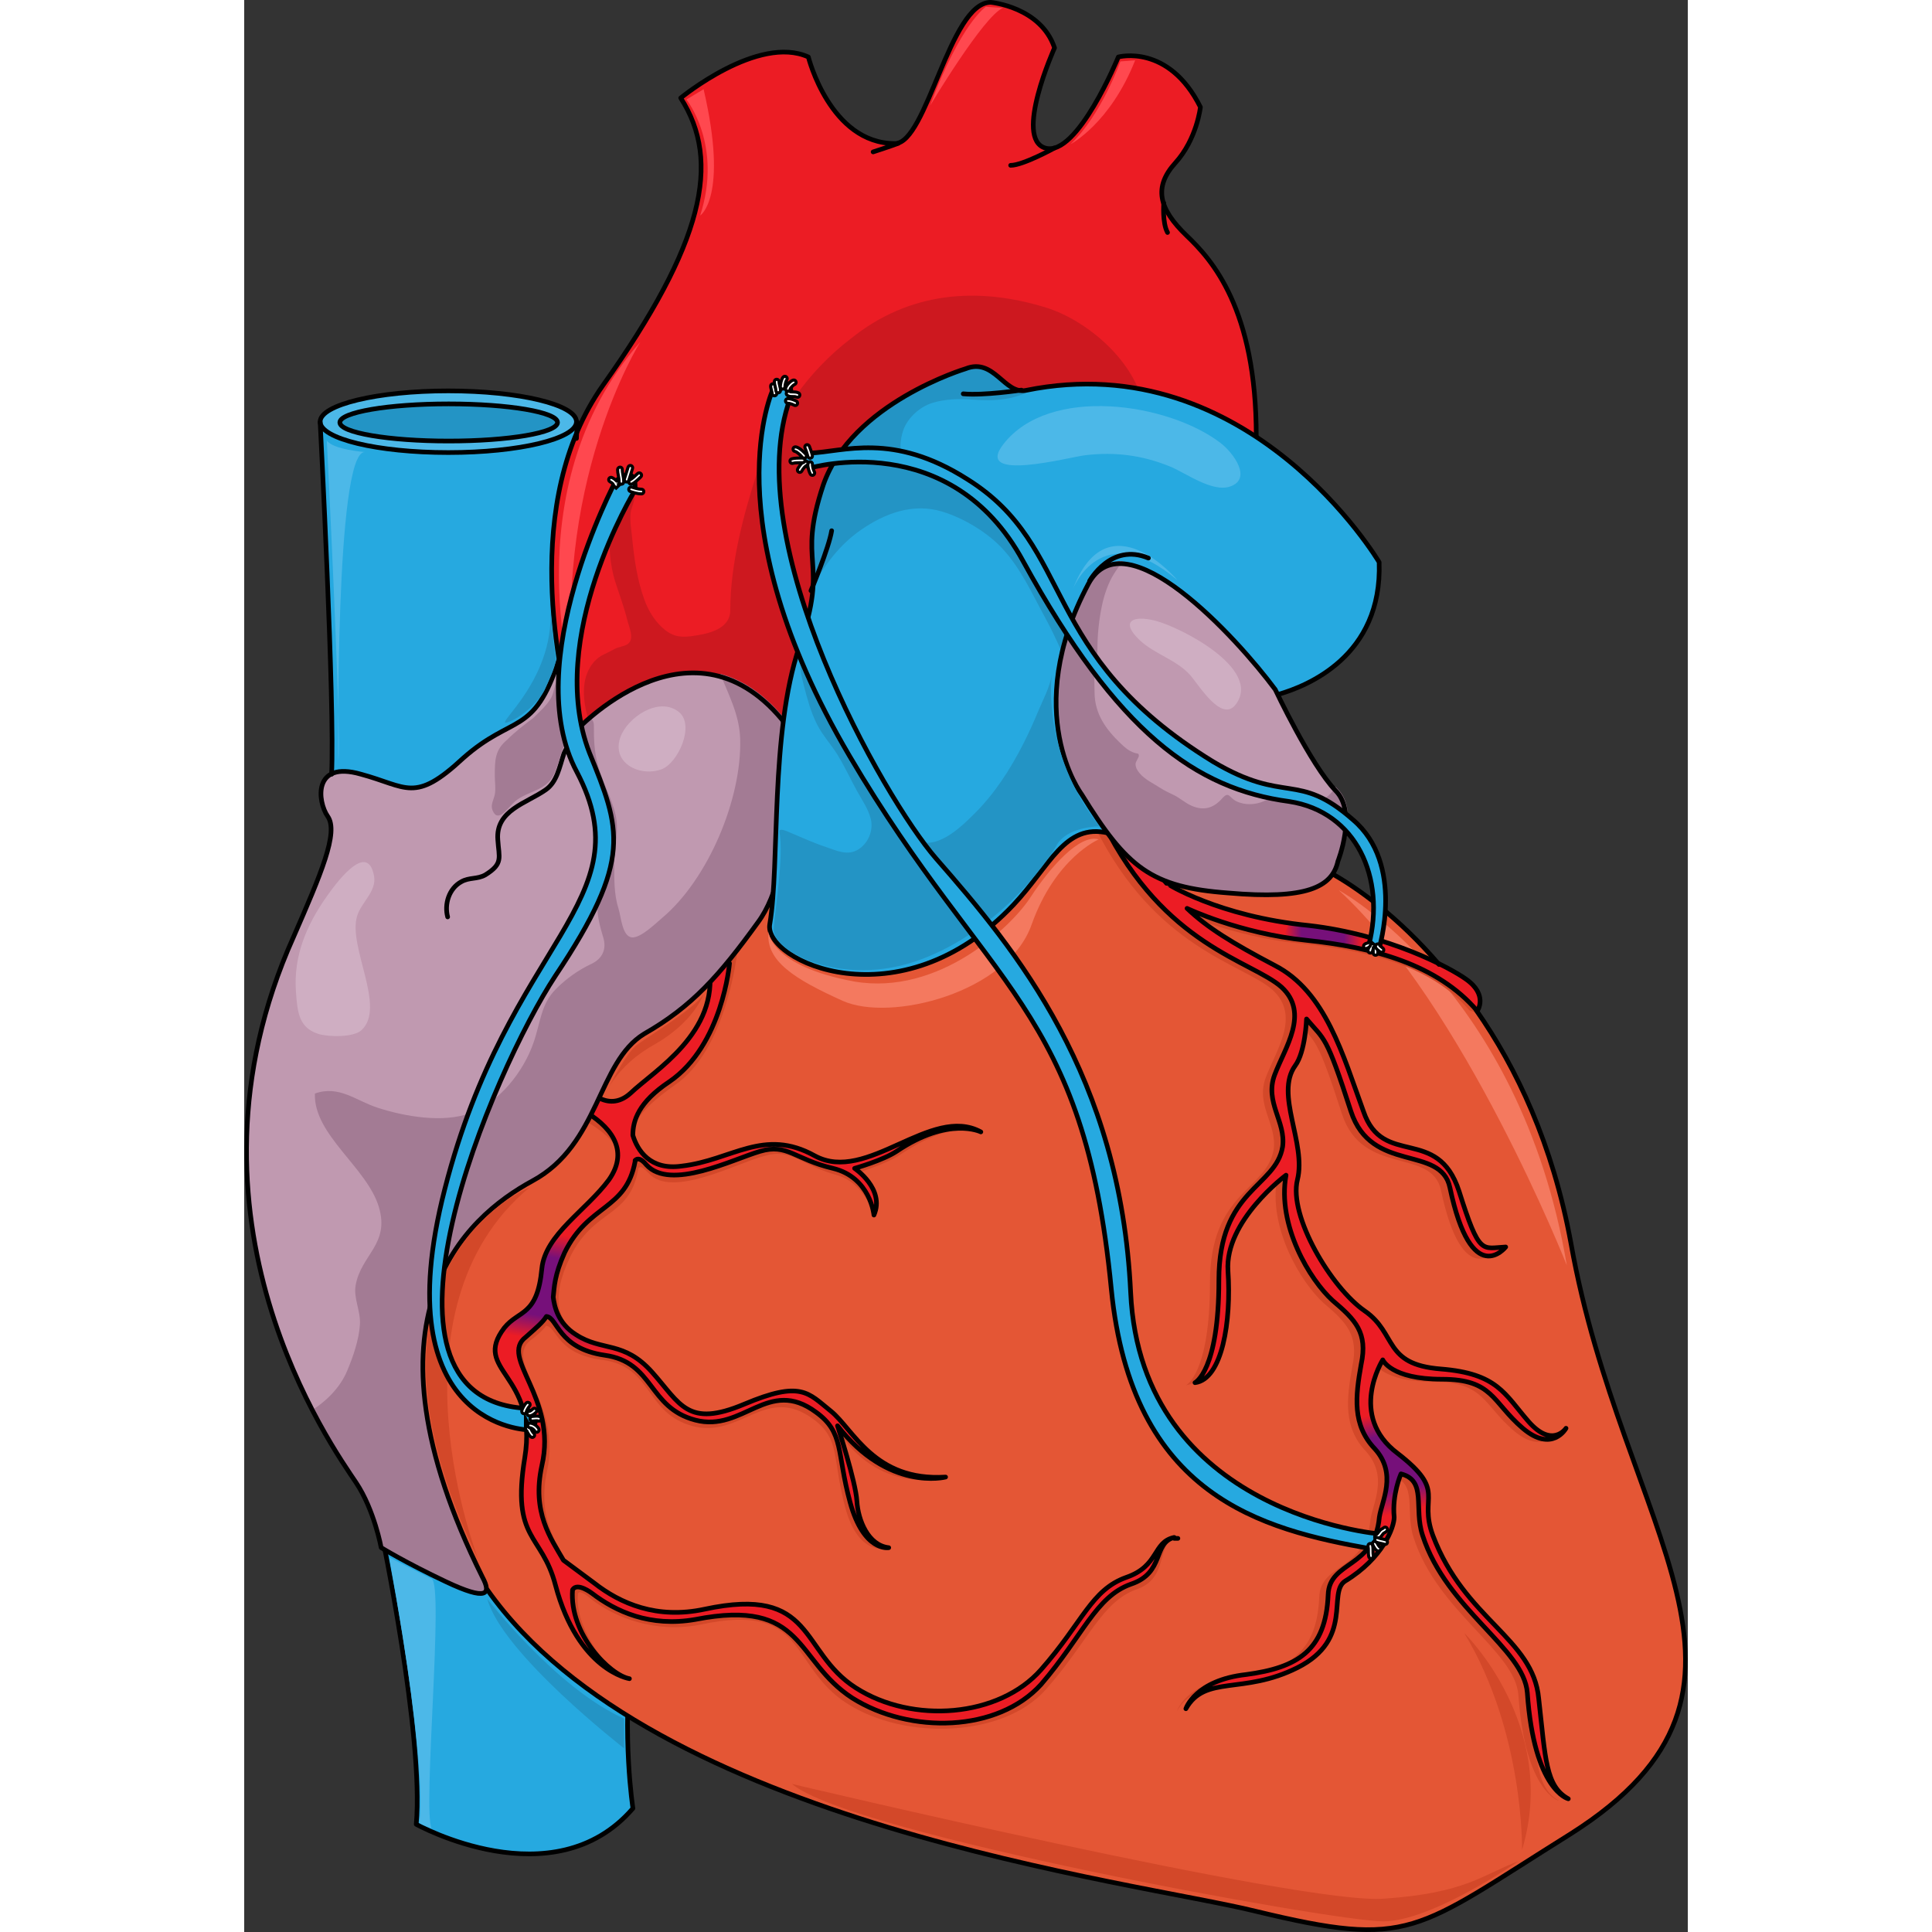<?xml version="1.0" encoding="utf-8"?>
<!-- Created by: Science Figures, www.sciencefigures.org, Generator: Science Figures Editor -->
<!DOCTYPE svg PUBLIC "-//W3C//DTD SVG 1.1//EN" "http://www.w3.org/Graphics/SVG/1.1/DTD/svg11.dtd">
<svg version="1.1" id="Layer_1" xmlns="http://www.w3.org/2000/svg" xmlns:xlink="http://www.w3.org/1999/xlink" 
	 width="800px" height="800px" viewBox="0 0 233.166 312.053" enable-background="new 0 0 233.166 312.053"
	 xml:space="preserve">
<rect x="0" y="0" width="233.166" height="312.053" fill="#333333" stroke="none"/>
<g>
	<g>
		<path fill-rule="evenodd" clip-rule="evenodd" fill="#26A9E0" d="M12.266,68.175c0,0,2.576,49.893,1.656,57.993
			c0,0,17.48,11.967,38.272-13.256c1.472-44.737,1.472-44.737,1.472-44.737H12.266L12.266,68.175L12.266,68.175z"/>
		<path fill-rule="evenodd" clip-rule="evenodd" fill="#EC1C24" d="M54.299,121.117c0,0-12.513-36.074,3.68-58.898
			c16.193-22.823,19.138-36.075,12.514-46.383c0,0,12.513-10.307,20.609-6.626c0,0,3.496,13.989,13.984,13.989
			c5.152,0,8.833-22.824,15.457-22.824c0,0,8.097,0.736,10.304,7.363c0,0-6.623,14.725-1.471,16.196
			c5.152,1.473,11.775-14.725,11.775-14.725s8.098-2.208,13.25,8.099c0,0-0.553,5.154-4.049,9.02s-2.76,7.361,1.84,11.779
			s13.434,14.172,10.674,41.965c0,0-34.963-22.271-55.941-6.073c-20.977,16.196-10.673,51.536-10.673,51.536
			S74.909,103.816,54.299,121.117L54.299,121.117z"/>
		<path fill-rule="evenodd" clip-rule="evenodd" fill="#CD181F" d="M145.045,64.812c-1.652-6.813-9.006-13.073-15.438-15.099
			c-11.211-3.498-22.239-2.577-31.613,4.972c-6.983,5.34-12.13,12.704-15.07,21.358c-2.39,7.365-4.411,15.283-4.411,22.463
			c0,3.286-3.881,3.928-6.415,4.264c-1.915,0.254-3.201-0.111-4.649-1.471c-1.281-1.202-2.226-2.803-2.818-4.447
			c-1.167-3.241-1.634-6.528-1.967-9.927c-0.124-1.265-0.387-2.73-0.259-4.001c0.08-0.79,0.511-1.537,0.588-2.328
			c0.21-2.156-1.099-2.814-2.488-1.061c-1.198,1.512-1.207,3.517-1.379,5.379c-0.274,2.958-0.104,6.168,0.795,9.015
			c0.651,2.059,1.446,4.118,1.948,6.204c0.253,1.051,1.223,3.047,0.105,3.871c-0.559,0.412-1.495,0.466-2.133,0.816
			c-0.592,0.326-1.168,0.603-1.775,0.893c-1.095,0.521-1.901,1.414-2.438,2.5c-1.386,2.803-0.635,6.254,0.279,9.074
			c2.39,7.365,34.369,11.968,38.78,6.26c5.514-7.365,9.373-15.65,14.151-23.383c3.676-5.893,8.087-10.312,13.968-13.994
			c4.043-2.578,8.455-3.498,12.682-5.34c3.859-1.841,8.639-4.234,10.477-8.285c1.287-2.762,2.021-5.523-0.367-7.549"/>
		<path fill-rule="evenodd" clip-rule="evenodd" fill="#26A9E0" d="M22.226,247.335c0,0,6.791,33.349,5.689,47.536
			c0,0,22.023,12.344,34.871-2.764c0,0-1.836-11.424-0.184-25.427C62.603,266.681,34.339,248.072,22.226,247.335L22.226,247.335z"/>
		
			<path fill="none" stroke="#000000" stroke-width="0.75" stroke-linecap="round" stroke-linejoin="round" stroke-miterlimit="8" d="
			M22.107,247.215c0,0,6.963,33.282,5.68,47.44c0,0,22.173,12.319,35-2.574c0,0-1.833-11.584-0.184-25.559
			C62.603,266.522,34.201,247.95,22.107,247.215L22.107,247.215z"/>
		<path fill-rule="evenodd" clip-rule="evenodd" fill="#E45635" d="M172.229,139.181c0,0,33.471,15.093,41.746,61.477
			c8.459,46.567,37.332,71.968,0,95.344c-25.195,16.014-25.563,18.774-50.756,12.516c-20.598-5.153-107.767-15.093-128.547-59.451
			c-20.965-44.358,14.896-91.479,50.756-108.596C124.783,121.695,172.229,139.181,172.229,139.181L172.229,139.181z"/>
		<path fill-rule="evenodd" clip-rule="evenodd" fill="#F4795F" d="M176.787,143.775c0,0,29.287,15.841,36.84,60.6
			C213.627,204.375,197.049,162.379,176.787,143.775L176.787,143.775z"/>
		<path fill-rule="evenodd" clip-rule="evenodd" fill="#D34829" d="M170.516,149.951c12.867,1.472,22.793,6.808,25.367,8.648
			c3.676,2.575,3.125,4.968,3.125,4.968c-1.104-0.368-1.104-0.368-1.104-0.368c-6.434-7.544-17.096-9.752-27.758-10.856
			c-10.846-1.104-19.301-5.151-19.301-5.151c3.309,3.128,7.17,5.52,14.154,9.2c8.271,4.231,11.029,14.535,14.338,23.552
			c3.125,9.2,11.949,2.208,15.441,12.88c3.309,10.488,3.676,9.2,7.537,9.016c0,0-5.516,6.992-9.008-9.567
			c-1.471-6.992-12.684-2.208-15.992-12.328c-4.045-12.512-4.229-11.408-7.17-14.904c0,0-0.184,5.336-1.838,7.544
			c-3.309,4.601,1.838,12.512,0.367,18.4c-1.471,5.888,5.516,17.479,10.846,21.16c5.332,3.68,2.941,8.647,12.316,9.384
			c9.191,0.736,10.295,4.048,14.154,8.464c3.861,4.416,6.066,1.104,6.066,1.104s-2.205,4.049-6.984,0
			c-4.965-4.231-4.779-7.911-13.053-7.911c-8.271,0-9.559-3.128-9.559-3.128s-5.697,9.016,2.391,15.088
			c8.088,6.256,3.309,6.808,5.697,13.248c5.148,13.615,16.178,16.56,17.096,26.312c1.104,9.752,1.104,14.168,4.779,16.192
			c0,0-5.514-1.288-6.617-17.112c-0.551-7.176-13.051-13.432-16.912-25.392c-1.471-4.416,0.736-8.832-3.492-9.937
			c0,0-1.471,3.313-1.104,6.992c0,1.656-1.838,6.624-7.904,10.304c-2.941,1.84,1.471,9.384-7.721,13.984
			c-8.822,4.416-14.889,1.104-18.014,6.624c0,0,1.471-4.601,9.742-5.521c8.271-1.104,12.867-3.863,13.236-12.88
			c0.184-5.52,7.535-4.231,8.271-12.512c0.367-2.576,2.941-6.992-0.736-11.04c-3.676-3.864-3.125-8.464-2.205-13.616
			c1.104-5.151-0.92-7.176-4.596-10.304c-3.676-3.313-9.008-12.145-7.537-20.24c0,0-9.926,7.36-9.375,15.456
			c0.553,8.096-0.918,17.48-5.33,18.032c0,0,3.859-1.84,3.859-16.561c0-14.72,9.191-14.903,10.295-21.527
			c0.551-4.048-2.941-7.177-1.287-11.592c1.654-4.416,5.699-9.937,1.104-14.169c-4.779-4.231-18.934-6.623-28.678-26.312
			c6.25,3.496,6.25,3.496,6.25,3.496s0.736,2.392,3.861,6.072C147.537,143.144,155.809,148.479,170.516,149.951L170.516,149.951z"/>
		<path fill-rule="evenodd" clip-rule="evenodd" fill="#D34829" d="M143.271,255.576c-5.518,1.842-6.805,7.183-13.609,14.918
			c-6.805,7.734-22.067,8.84-31.262,2.946s-5.333-16.574-23.171-12.707c-7.724,1.473-13.608-0.921-18.021-4.236
			c-4.781-3.683-4.781-3.683-4.781-3.683c-2.023-3.684-5.149-7.735-3.494-15.286c2.391-11.049-6.988-17.495-2.759-20.994
			c1.287-0.921,2.207-1.842,2.574-2.394c1.84,0.184,1.655,4.604,9.195,5.524c8.092,1.104,6.804,8.655,14.527,10.682
			c7.724,2.025,11.77-6.814,19.493-1.105c4.414,3.315,2.942,6.262,5.149,14.365c2.207,8.103,6.988,6.445,6.988,6.445
			c-3.311-0.368-5.333-3.684-5.518-6.814c-0.184-3.13-2.206-11.418-2.206-11.418c6.987,9.761,16.734,6.814,16.734,6.814
			c-11.586,0.736-13.977-6.63-17.654-9.576c-3.678-2.947-4.598-5.341-13.792-1.474c-9.195,3.867-10.666,0.553-15.264-4.604
			c-4.598-5.156-7.724-3.867-11.953-6.629c-2.942-2.026-3.678-4.789-3.678-6.262c0-1.474,0.184-3.499,1.839-6.998
			c3.861-7.919,9.563-6.262,11.034-14.181c0,0,0,0,0-0.185c0.367-0.368,0.551-0.368,1.654,0.737
			c3.678,4.235,14.344-1.658,18.758-2.763c4.413-1.289,5.7,1.474,11.77,3.131c4.413,1.289,5.885,6.445,5.885,6.445
			c1.654-4.235-2.207-6.998-2.207-6.998s4.229-1.289,6.437-2.763c8.459-5.709,12.872-3.867,12.872-3.867
			c-8.091-4.42-17.47,9.393-25.745,4.788c-8.275-4.788-13.425,0.737-21.516,1.657c-5.149,0.553-8.092-3.13-8.827-5.524
			c0-2.395,1.839-4.788,6.804-8.287c8.46-5.709,10.114-21.547,10.114-21.547c-3.678,3.131-3.678,3.131-3.678,3.131
			c1.655,10.681-8.827,16.759-12.688,20.258c-3.862,3.683-7.54-1.105-7.54-1.105C55,180.991,55,180.991,55,180.991
			c4.229,2.394,7.724,5.709,4.598,10.313c-3.494,4.973-10.114,8.84-10.666,14.181c-0.735,7.919-3.678,6.63-6.069,9.761
			c-5.517,6.814,5.518,7.366,3.311,20.811c-2.207,13.628,2.759,12.154,4.965,20.811c3.494,13.812,11.034,14.364,11.034,14.364
			c-3.126-0.553-8.827-8.287-8.275-13.628l0,0c0-1.289,2.207,0.736,2.207,0.736c3.861,2.946,10.298,5.525,17.653,4.052
			c17.287-3.684,14.16,6.63,23.539,12.707s25.377,5.525,32.182-2.21c6.988-7.919,9.012-14.181,14.711-16.206
			c5.334-1.842,2.943-7.551,6.438-8.287C147.133,249.131,148.604,253.551,143.271,255.576L143.271,255.576z"/>
		<path fill-rule="evenodd" clip-rule="evenodd" fill="#EC1C24" d="M142.432,254.705c-5.695,2.023-6.98,7.175-13.777,14.902
			s-20.756,8.832-29.941,2.944s-6.429-16.559-24.431-12.695c-7.715,1.656-13.593-0.92-17.818-4.231
			c-4.959-3.68-4.959-3.68-4.959-3.68c-2.021-3.496-5.144-7.728-3.49-15.271c2.571-11.039-6.98-17.479-2.571-20.791
			c1.653-1.472,2.755-2.392,3.306-3.312c1.837,0.185,1.837,5.152,9.368,6.256c8.083,1.104,6.98,8.464,14.695,10.487
			s11.757-6.991,19.472-1.288c4.592,3.312,3.306,6.439,5.51,14.535c2.205,8.096,6.246,7.359,6.246,7.359
			c-3.307-0.368-4.96-4.415-5.144-7.543s-3.123-12.144-3.123-12.144c8.267,10.671,17.451,8.279,17.451,8.279
			c-11.572,0.736-14.879-7.728-18.553-10.671c-3.674-2.944-4.776-4.968-13.961-1.104c-9.184,3.864-10.286,0-14.878-5.151
			c-4.593-5.151-8.083-3.312-12.308-6.071c-2.939-1.84-3.49-4.6-3.674-6.072c0.184-1.655,0.184-3.495,1.837-7.175
			c3.857-7.912,9.919-6.808,11.389-14.72c0,0,0,0,0-0.184c0.367-0.368,0.918-0.368,1.837,0.735c3.857,4.232,13.96-0.92,18.369-2.207
			c4.408-1.288,5.511,1.287,11.756,2.76c6.062,1.472,6.613,7.543,6.613,7.543c1.837-4.231-3.123-7.543-3.123-7.543
			s4.592-1.288,6.797-2.76c8.449-5.704,13.593-3.128,13.593-3.128c-8.082-4.416-18.369,8.463-26.818,3.863
			c-8.267-4.6-13.41,0.736-21.492,1.656c-5.144,0.736-7.164-2.576-7.898-4.968c0-2.392,0.918-5.336,5.878-8.647
			c8.634-5.888,9.735-19.135,9.735-19.135c-3.307,0.552-3.307,0.552-3.307,0.552c1.653,10.672-8.816,16.743-12.674,20.423
			c-3.857,3.496-7.348-1.104-7.348-1.104c-0.367,3.863-0.367,3.863-0.367,3.863c4.225,2.392,7.715,6.256,4.225,11.224
			c-3.674,4.968-10.287,8.831-10.838,14.351c-0.734,7.728-3.674,6.624-6.062,9.567c-5.327,6.992,5.511,7.359,3.307,20.975
			c-2.205,13.432,2.755,12.144,4.959,20.607c3.674,13.799,11.94,15.087,11.94,15.087c-3.123-0.553-9.736-7.176-9.185-14.352l0,0
			c0.734-1.288,3.122,0.552,3.122,0.552c3.857,2.944,9.368,5.52,16.716,4.232c17.818-3.496,15.981,6.623,25.35,12.695
			c9.368,5.887,23.511,5.52,30.492-2.208c6.797-7.912,8.818-14.167,14.512-16.191c5.512-1.84,3.49-6.623,6.98-7.543
			C146.656,249.001,147.758,252.865,142.432,254.705L142.432,254.705z"/>
		<linearGradient id="SVGID_1_" gradientUnits="userSpaceOnUse" x1="53.377" y1="199.827" x2="50.58" y2="216.981">
			<stop  offset="0" style="stop-color:#EC1C24"/>
			<stop  offset="0.22" style="stop-color:#76107A"/>
			<stop  offset="0.769" style="stop-color:#76107A"/>
			<stop  offset="0.995" style="stop-color:#EC1C24"/>
		</linearGradient>
		<path fill-rule="evenodd" clip-rule="evenodd" fill="url(#SVGID_1_)" d="M42.922,218.922c0.645,0.556,1.258,1.098,1.886,1.6
			c-0.742-1.963-0.894-3.489,0.636-4.639c1.653-1.472,2.755-2.392,3.306-3.312c1.837,0.185,1.837,5.152,9.368,6.256
			c0.455,0.062,0.872,0.15,1.272,0.25c0.209-0.257,0.419-0.52,0.631-0.791c0.104-0.133,0.191-0.272,0.289-0.408
			c-2.248-0.712-4.398-0.804-6.784-2.362c-2.939-1.84-3.49-4.6-3.674-6.072c0.184-1.655,0.184-3.495,1.837-7.175
			c0.716-1.469,1.509-2.625,2.333-3.588c-0.781-0.298-1.599-0.47-2.44-0.487c-1.863,2.051-3.321,4.186-3.567,6.65
			c-0.734,7.728-3.674,6.624-6.062,9.567c-0.546,0.716-0.914,1.36-1.152,1.96C41.427,217.285,42.064,218.182,42.922,218.922z"/>
		
			<path fill="none" stroke="#000000" stroke-width="0.75" stroke-linecap="round" stroke-linejoin="round" stroke-miterlimit="8" d="
			M150.207,248.475c0.199,0,0.398,0,0.6,0C150.605,248.475,150.406,248.475,150.207,248.475L150.207,248.475z"/>
		
			<path fill="none" stroke="#000000" stroke-width="0.75" stroke-linecap="round" stroke-linejoin="round" stroke-miterlimit="8" d="
			M142.492,254.765c-5.695,2.024-6.98,7.176-13.777,14.903s-20.757,8.831-29.942,2.943c-9.184-5.888-6.429-16.559-24.431-12.694
			c-7.715,1.655-13.593-0.921-17.817-4.232c-4.96-3.68-4.96-3.68-4.96-3.68c-2.021-3.496-5.143-7.728-3.49-15.271
			c2.572-11.04-6.979-17.479-2.571-20.791c1.653-1.472,2.756-2.392,3.307-3.312c1.837,0.184,1.837,5.151,9.368,6.255
			c8.082,1.104,6.98,8.464,14.695,10.487c7.715,2.024,11.756-6.991,19.471-1.287c4.593,3.312,3.307,6.439,5.511,14.535
			c2.204,8.095,6.245,7.359,6.245,7.359c-3.306-0.368-4.959-4.416-5.143-7.544c-0.185-3.128-3.123-12.144-3.123-12.144
			c8.266,10.672,17.45,8.28,17.45,8.28c-11.572,0.735-14.879-7.728-18.553-10.672c-3.674-2.943-4.775-4.968-13.96-1.104
			c-9.185,3.863-10.287,0-14.879-5.152c-4.593-5.151-8.082-3.312-12.308-6.071c-2.938-1.84-3.49-4.6-3.674-6.071
			c0.184-1.656,0.184-3.496,1.837-7.176c3.857-7.911,9.92-6.808,11.389-14.719c0,0,0,0,0-0.185c0.368-0.367,0.919-0.367,1.837,0.736
			c3.857,4.231,13.961-0.92,18.369-2.208c4.409-1.288,5.511,1.288,11.756,2.76c6.063,1.472,6.613,7.544,6.613,7.544
			c1.837-4.232-3.123-7.544-3.123-7.544s4.593-1.288,6.797-2.76c8.449-5.703,13.593-3.128,13.593-3.128
			c-8.082-4.415-18.369,8.464-26.818,3.864c-8.267-4.6-13.409,0.735-21.491,1.655c-5.144,0.736-7.164-2.575-7.899-4.968
			c0-2.392,0.919-5.335,5.878-8.646c8.634-5.888,9.736-19.135,9.736-19.135c-3.307,0.552-3.307,0.552-3.307,0.552
			c1.653,10.671-8.817,16.742-12.675,20.423c-3.857,3.495-7.348-1.104-7.348-1.104c-0.367,3.864-0.367,3.864-0.367,3.864
			c4.225,2.392,7.715,6.255,4.225,11.223c-3.674,4.968-10.286,8.832-10.838,14.352c-0.734,7.728-3.673,6.623-6.062,9.567
			c-5.327,6.991,5.511,7.359,3.307,20.975c-2.204,13.431,2.755,12.143,4.96,20.606c3.674,13.799,11.939,15.087,11.939,15.087
			c-3.123-0.552-9.735-7.176-9.185-14.351l0,0c0.734-1.288,3.123,0.552,3.123,0.552c3.857,2.943,9.368,5.52,16.716,4.231
			c17.817-3.496,15.98,6.624,25.349,12.695c9.368,5.888,23.512,5.52,30.493-2.208c6.797-7.911,8.816-14.167,14.512-16.19
			c5.51-1.84,3.49-6.624,6.98-7.544C146.717,249.062,147.818,252.925,142.492,254.765L142.492,254.765z"/>
		<path fill-rule="evenodd" clip-rule="evenodd" fill="#EC1C24" d="M171.955,149.483c12.867,1.474,22.793,6.813,25.367,8.655
			c3.676,2.577,1.838,5.155,1.838,5.155l0,0c-6.434-7.55-16.912-10.312-27.572-11.416c-10.846-1.105-19.303-5.156-19.303-5.156
			c3.309,3.13,7.17,5.524,14.154,9.207c8.273,4.235,11.029,14.547,14.338,23.57c3.125,9.207,11.949,2.209,15.441,12.89
			c3.309,10.496,3.678,9.207,7.537,9.022c0,0-5.514,6.997-9.008-9.575c-1.471-6.997-12.684-2.21-15.992-12.337
			c-4.043-12.522-4.229-11.417-7.168-14.916c0,0-0.186,5.34-1.84,7.55c-3.309,4.604,1.84,12.521,0.369,18.414
			s5.514,17.493,10.846,21.176c5.33,3.684,2.939,8.655,12.314,9.392c9.191,0.736,10.295,4.051,14.154,8.471
			c3.861,4.419,6.066,1.104,6.066,1.104s-2.205,4.051-6.984,0c-4.963-4.235-4.779-7.918-13.051-7.918
			c-8.273,0-9.561-3.13-9.561-3.13s-5.697,9.022,2.391,15.099c8.088,6.262,3.309,6.813,5.699,13.259
			c5.146,13.626,16.176,16.572,17.096,26.332c1.102,9.759,1.102,14.179,4.779,16.204c0,0-5.516-1.289-6.619-17.125
			c-0.551-7.182-13.051-13.442-16.91-25.411c-1.471-4.42,0.734-8.839-3.494-9.943c0,0-1.471,3.314-1.102,6.997
			c0,1.657-1.84,6.629-7.904,10.312c-2.941,1.842,1.469,9.392-7.721,13.995c-8.824,4.419-14.891,1.104-18.016,6.629
			c0,0,1.471-4.604,9.742-5.524c8.273-1.104,12.869-3.867,13.236-12.89c0.184-5.524,7.537-4.235,8.271-12.521
			c0.367-2.578,2.941-6.997-0.734-11.049c-3.678-3.867-3.125-8.471-2.207-13.626c1.104-5.156-0.918-7.182-4.596-10.313
			c-3.676-3.314-9.008-12.152-7.537-20.255c0,0-9.926,7.365-9.375,15.468c0.553,8.103-0.918,17.493-5.33,18.046
			c0,0,3.859-1.842,3.859-16.573c0-14.73,9.191-14.915,10.295-21.544c0.551-4.051-2.941-7.182-1.287-11.601
			c1.654-4.42,5.699-9.944,1.104-14.179c-4.779-4.235-18.934-6.63-28.676-26.332c6.25,3.498,6.25,3.498,6.25,3.498
			s0.734,2.394,3.859,6.077C148.977,142.671,157.248,148.011,171.955,149.483L171.955,149.483z"/>
		<linearGradient id="SVGID_2_" gradientUnits="userSpaceOnUse" x1="183.855" y1="228.145" x2="187.541" y2="244.177">
			<stop  offset="0" style="stop-color:#EC1C24"/>
			<stop  offset="0.22" style="stop-color:#76107A"/>
			<stop  offset="0.769" style="stop-color:#76107A"/>
			<stop  offset="0.995" style="stop-color:#EC1C24"/>
		</linearGradient>
		<path fill-rule="evenodd" clip-rule="evenodd" fill="url(#SVGID_2_)" d="M191.264,244.804c-0.281-3.684,1.533-5.028-4.971-10.063
			c-3.08-2.314-4.158-5.055-4.316-7.563c-0.74,0.186-1.467,0.427-2.154,0.758c0.242,2.179,1.027,4.209,2.795,6.068
			c3.676,4.052,1.102,8.471,0.734,11.049c-0.006,0.078-0.023,0.142-0.031,0.219c0.791,0.108,1.594,0.14,2.4,0.116
			c0.014-0.122,0.021-0.235,0.021-0.335c-0.369-3.683,1.102-6.997,1.102-6.997c3.273,0.855,2.694,3.7,2.947,6.991
			C190.291,244.984,190.78,244.9,191.264,244.804z"/>
		<linearGradient id="SVGID_3_" gradientUnits="userSpaceOnUse" x1="167.998" y1="151.166" x2="180.549" y2="151.166">
			<stop  offset="0" style="stop-color:#EC1C24"/>
			<stop  offset="0.22" style="stop-color:#76107A"/>
			<stop  offset="0.769" style="stop-color:#76107A"/>
			<stop  offset="0.995" style="stop-color:#EC1C24"/>
		</linearGradient>
		<path fill-rule="evenodd" clip-rule="evenodd" fill="url(#SVGID_3_)" d="M168.895,149.105c-0.479,0.667-0.818,1.474-0.896,2.288
			c1.162,0.191,2.357,0.358,3.59,0.484c2.916,0.302,5.814,0.735,8.624,1.349c0.042-0.102,0.102-0.188,0.132-0.301
			c0.153-0.555,0.221-1.191,0.202-1.836c-2.661-0.686-5.54-1.257-8.591-1.606C170.898,149.377,169.885,149.247,168.895,149.105z"/>
		
			<path fill-rule="evenodd" clip-rule="evenodd" fill="none" stroke="#000000" stroke-width="0.75" stroke-linecap="round" stroke-linejoin="round" stroke-miterlimit="8" d="
			M171.955,149.483c12.867,1.474,22.793,6.813,25.367,8.655c3.676,2.577,1.838,5.155,1.838,5.155l0,0
			c-6.434-7.55-16.912-10.312-27.572-11.416c-10.846-1.105-19.303-5.156-19.303-5.156c3.309,3.13,7.17,5.524,14.154,9.207
			c8.273,4.235,11.029,14.547,14.338,23.57c3.125,9.207,11.949,2.209,15.441,12.89c3.309,10.496,3.678,9.207,7.537,9.022
			c0,0-5.514,6.997-9.008-9.575c-1.471-6.997-12.684-2.21-15.992-12.337c-4.043-12.522-4.229-11.417-7.168-14.916
			c0,0-0.186,5.34-1.84,7.55c-3.309,4.604,1.84,12.521,0.369,18.414s5.514,17.493,10.846,21.176
			c5.33,3.684,2.939,8.655,12.314,9.392c9.191,0.736,10.295,4.051,14.154,8.471c3.861,4.419,6.066,1.104,6.066,1.104
			s-2.205,4.051-6.984,0c-4.963-4.235-4.779-7.918-13.051-7.918c-8.273,0-9.561-3.13-9.561-3.13s-5.697,9.022,2.391,15.099
			c8.088,6.262,3.309,6.813,5.699,13.259c5.146,13.626,16.176,16.572,17.096,26.332c1.102,9.759,1.102,14.179,4.779,16.204
			c0,0-5.516-1.289-6.619-17.125c-0.551-7.182-13.051-13.442-16.91-25.411c-1.471-4.42,0.734-8.839-3.494-9.943
			c0,0-1.471,3.314-1.102,6.997c0,1.657-1.84,6.629-7.904,10.312c-2.941,1.842,1.469,9.392-7.721,13.995
			c-8.824,4.419-14.891,1.104-18.016,6.629c0,0,1.471-4.604,9.742-5.524c8.273-1.104,12.869-3.867,13.236-12.89
			c0.184-5.524,7.537-4.235,8.271-12.521c0.367-2.578,2.941-6.997-0.734-11.049c-3.678-3.867-3.125-8.471-2.207-13.626
			c1.104-5.156-0.918-7.182-4.596-10.313c-3.676-3.314-9.008-12.152-7.537-20.255c0,0-9.926,7.365-9.375,15.468
			c0.553,8.103-0.918,17.493-5.33,18.046c0,0,3.859-1.842,3.859-16.573c0-14.73,9.191-14.915,10.295-21.544
			c0.551-4.051-2.941-7.182-1.287-11.601c1.654-4.42,5.699-9.944,1.104-14.179c-4.779-4.235-18.934-6.63-28.676-26.332
			c6.25,3.498,6.25,3.498,6.25,3.498s0.734,2.394,3.859,6.077C148.977,142.671,157.248,148.011,171.955,149.483L171.955,149.483z"/>
		<path fill-rule="evenodd" clip-rule="evenodd" fill="#C099B0" d="M53.382,118.23c0,0,18.39-20.056,33.47-2.024
			c1.839,2.208,2.574,24.103-3.862,32.75c-6.252,8.648-10.666,13.616-18.39,18.031c-7.54,4.6-7.172,17.848-18.022,23.735
			c-10.85,5.888-29.056,21.895-8.091,64.028c1.471,2.76,0.735,3.864-5.885,0.736c-6.621-3.128-10.482-5.52-10.482-5.52
			s-0.552-5.152-4.046-10.487c-3.862-5.521-30.527-42.687-10.114-88.132c4.413-10.12,7.355-16.928,5.517-19.503
			c-1.655-2.393-2.391-9.016,5.333-6.809c7.54,2.024,8.644,4.784,16.551-2.575c8.092-7.176,11.402-3.496,15.448-15.823
			C50.808,106.639,52.462,116.206,53.382,118.23L53.382,118.23z"/>
		<path fill-rule="evenodd" clip-rule="evenodd" fill="#CFAEC2" d="M60.937,122.383c-0.508-0.884-0.641-1.999-0.184-3.294
			c1.128-3.195,6.178-6.646,9.423-4.119c2.698,2.103-0.102,8.352-2.825,9.309C64.933,125.128,62.045,124.309,60.937,122.383z"/>
		<path fill="#A37B94" d="M83.211,148.685c6.459-8.674,5.721-30.634,3.875-32.849c-3.311-3.957-6.781-6.085-10.182-6.996
			c1.293,3.338,3.083,6.565,3.203,10.479c0.298,9.672-5.164,22.721-12.649,28.982c-0.993,0.831-3.439,3.26-4.864,3.104
			c-1.532-0.169-1.738-3.365-2.105-4.524c-0.807-2.547-0.714-4.975-0.714-7.649c0-2.481,0.779-5.066,0.239-7.485
			c-0.632-2.833-2.124-5.33-2.872-8.128c-0.612-2.288-0.671-4.098-0.661-6.404c0.004-0.935-0.5-1.599-1.517-0.771
			c-0.616,0.502-0.663,1.638-0.715,2.363c-0.19,2.658,1.839,5.131,2.627,7.575c0.9,2.795,1.198,5.675,1.198,8.597
			c0,1.828,0.208,3.766-0.289,5.531c-0.531,1.887-0.774,3.482-0.773,5.496c0,1.924,0.43,3.605,0.982,5.421
			c0.572,1.88-0.144,3.414-1.884,4.239c-2.153,1.021-4.034,2.354-5.74,4.057c-2.469,2.464-2.478,5.351-3.656,8.733
			c-1.624,4.665-5.521,9.613-10.215,11.337c-4.404,1.619-10.547,0.548-14.936-0.871c-3.546-1.146-6.247-3.697-10.146-2.293
			c-0.235,6.676,8.447,11.952,10.339,18.347c1.779,6.015-2.898,7.679-3.761,12.649c-0.358,2.067,0.826,4.129,0.697,6.281
			c-0.148,2.488-1.117,5.275-2.095,7.582c-1.042,2.459-3.145,4.729-5.682,6.291c3.154,6.067,6.06,10.143,7.15,11.701
			c3.507,5.353,4.06,10.52,4.06,10.52s3.876,2.398,10.52,5.536c6.645,3.137,7.382,2.03,5.906-0.738
			c-21.039-42.26-2.77-58.315,8.119-64.221s10.52-19.192,18.086-23.806C72.508,162.341,76.937,157.358,83.211,148.685z"/>
		<path fill-rule="evenodd" clip-rule="evenodd" fill="#4CB8E8" d="M12.266,68.115c0-2.75,9.268-4.98,20.7-4.98s20.7,2.23,20.7,4.98
			s-9.268,4.98-20.7,4.98S12.266,70.865,12.266,68.115L12.266,68.115z"/>
		<path fill-rule="evenodd" clip-rule="evenodd" fill="#2394C5" d="M15.386,68.175c0-1.657,7.871-3,17.58-3s17.58,1.343,17.58,3
			s-7.871,3-17.58,3S15.386,69.832,15.386,68.175L15.386,68.175z"/>
		
			<line fill="none" stroke="#000000" stroke-width="0.75" stroke-linecap="round" stroke-linejoin="round" stroke-miterlimit="8" x1="53.667" y1="70.815" x2="53.787" y2="68.176"/>
		
			<path fill="none" stroke="#000000" stroke-width="0.75" stroke-linecap="round" stroke-linejoin="round" stroke-miterlimit="8" d="
			M12.266,68.175c0,0,2.4,46.02,1.847,56.88"/>
		
			<path fill="none" stroke="#000000" stroke-width="0.75" stroke-linecap="round" stroke-linejoin="round" stroke-miterlimit="8" d="
			M12.266,68.115c0-2.75,9.268-4.98,20.7-4.98s20.7,2.23,20.7,4.98s-9.268,4.98-20.7,4.98S12.266,70.865,12.266,68.115
			L12.266,68.115z"/>
		
			<path fill="none" stroke="#000000" stroke-width="0.75" stroke-linecap="round" stroke-linejoin="round" stroke-miterlimit="8" d="
			M15.447,68.235c0-1.657,7.87-3,17.58-3c9.709,0,17.579,1.343,17.579,3s-7.87,3-17.579,3
			C23.317,71.235,15.447,69.893,15.447,68.235L15.447,68.235z"/>
		
			<path fill="none" stroke="#000000" stroke-width="0.75" stroke-linecap="round" stroke-linejoin="round" stroke-miterlimit="8" d="
			M53.382,118.096c-2.577-9.197-8.836-36.972,4.603-55.918C74.184,39.37,77.129,26.127,70.502,15.826
			c0,0,12.519-10.301,20.618-6.622c0,0,3.497,13.979,13.99,13.979c5.154,0,8.836-22.809,15.463-22.809c0,0,8.1,0.736,10.309,7.357
			c0,0-6.627,14.715-1.473,16.188c5.154,1.471,11.781-14.716,11.781-14.716s8.1-2.207,13.254,8.093c0,0-0.551,5.15-4.049,9.014
			s-2.762,7.357,1.84,11.771c4.051,3.863,11.23,11.772,11.23,32.373"/>
		
			<path fill="none" stroke="#000000" stroke-width="0.75" stroke-linecap="round" stroke-linejoin="round" stroke-miterlimit="8" d="
			M53.382,118.23c0,0,18.39-20.056,33.47-2.024c1.839,2.208,2.574,24.103-3.862,32.75c-6.252,8.648-10.666,13.616-18.39,18.031
			c-7.54,4.6-7.172,17.848-18.022,23.735c-10.85,5.888-29.056,21.895-8.091,64.028c1.471,2.76,0.735,3.864-5.885,0.736
			c-6.621-3.128-10.482-5.52-10.482-5.52s-1.104-6.072-4.046-10.487c-3.678-5.521-30.527-42.687-10.114-88.132
			c4.413-10.12,7.355-16.928,5.517-19.503c-1.655-2.393-2.391-9.016,5.333-6.809c7.54,2.024,8.644,4.784,16.551-2.575
			c8.092-7.176,11.402-3.496,15.448-15.823C50.808,106.639,52.462,116.206,53.382,118.23L53.382,118.23z"/>
		
			<path fill="none" stroke="#000000" stroke-width="0.75" stroke-linecap="round" stroke-linejoin="round" stroke-miterlimit="8" d="
			M199.029,163.215c6.436,9.208,12.318,21.547,15.26,37.568c8.273,46.591,37.137,71.82,0,95.393
			c-25.371,15.837-25.738,18.6-50.926,12.522c-19.305-4.788-97.439-13.996-124.097-51.933"/>
		
			<path fill="none" stroke="#000000" stroke-width="0.75" stroke-linecap="round" stroke-linejoin="round" stroke-miterlimit="8" d="
			M175.947,141.255c3.848,2.206,10.443,6.801,17.039,14.521"/>
		<path fill-rule="evenodd" clip-rule="evenodd" fill="#26A9E0" d="M116.512,59.555c0,0-18.386,5.515-22.981,18.75
			c-4.412,13.234,1.103,11.764-3.861,26.101c-4.78,14.153-3.125,35.108-4.78,44.851c-1.103,5.882,20.96,16.359,39.345-3.125
			c5.883-6.25,8.273-13.234,15.26-11.58c0,0-17.098-17.646-1.471-39.52c8.09-11.213,27.578,17.278,27.578,17.278
			s18.385-3.125,17.65-21.507c0,0-20.775-35.107-56.996-27.756C122.764,63.783,121.109,57.717,116.512,59.555L116.512,59.555z"/>
		<path fill-rule="evenodd" clip-rule="evenodd" fill="#2394C5" d="M131.913,104.979c0.202,0.445,0.36,0.968,0.594,1.304
			c0.343-1.238,0.779-2.504,1.318-3.791c-0.149-0.438-0.308-0.834-0.434-1.13c-1.086-2.558-2.796-4.806-3.841-7.392
			c-0.93-2.297-2.043-4.352-3.439-6.362c-2.154-3.099-4.063-6.92-7.358-9.021c-1.757-1.12-3.905-2.003-5.914-2.556
			c-1.775-0.488-4.308-0.469-5.806-1.419c-1.475-0.936-1.077-3.806-0.543-5.229c0.735-1.962,2.668-3.684,4.635-4.299
			c2.042-0.639,4.35-0.713,6.51-0.542c3.638,0.288,6.841,0.044,10.013-1.754c-0.463,0.081-0.926,0.164-1.393,0.259
			c-3.492,0.736-5.146-5.33-9.744-3.492c0,0-18.386,5.515-22.981,18.75c-3.043,9.129-1.364,11.263-1.659,16.412
			c1.946-3.549,4.307-6.759,7.801-9.167c3.864-2.663,8.37-4.337,13.049-2.923c3.45,1.043,7.284,3.326,9.754,5.996
			c3.047,3.293,4.826,7.375,6.96,11.267C130.336,101.53,131.139,103.271,131.913,104.979z"/>
		
			<path fill="none" stroke="#000000" stroke-width="0.75" stroke-linecap="round" stroke-linejoin="round" stroke-miterlimit="8" d="
			M167.125,112.125c4.416-1.286,16.742-6.065,16.189-21.322c0,0-20.789-35.107-57.031-27.756c-3.494,0.736-5.15-5.33-9.75-3.492
			c0,0-18.396,5.515-22.996,18.75c-4.415,13.234,1.104,11.764-3.863,26.101c-4.783,14.153-3.127,35.108-4.783,44.851
			c-1.104,5.882,20.973,16.359,39.37-3.125c5.887-6.25,8.279-13.234,15.27-11.58"/>
		<path fill-rule="evenodd" clip-rule="evenodd" fill="#C099B0" d="M176.658,139.095c-0.922,4.222-5.154,6.24-17.67,5.139
			c-12.516-0.917-16.381-4.038-23.742-15.968c0,0-9.939-13.217,1.104-33.957c5.891-11.014,23.928,8.627,30.186,17.07
			c0,0,5.705,12.113,9.754,16.336C179.787,131.201,176.658,139.095,176.658,139.095L176.658,139.095z"/>
		<path fill-rule="evenodd" clip-rule="evenodd" fill="#A37B94" d="M159.307,144.046c12.543,1.105,16.785-0.922,17.707-5.159
			c0,0,3.137-7.924-0.368-11.424c-0.113-0.118-0.229-0.245-0.345-0.375c-0.678,1.023-1.588,2.079-2.658,2.097
			c-1.229,0.02-2.369-0.494-3.517-0.858c-0.835-0.265-1.731-1.197-2.645-0.797c-0.425,0.186-0.782,0.705-1.175,0.969
			c-0.508,0.342-1.078,0.669-1.635,0.916c-1.348,0.598-3.078,0.67-4.43-0.004c-1.158-0.577-1.174-1.7-2.281-0.452
			c-1.429,1.61-3.039,2.058-5.037,1.141c-0.965-0.443-1.762-1.182-2.719-1.657c-0.754-0.376-1.498-0.696-2.203-1.158
			c-1.126-0.736-2.553-1.374-3.408-2.434c-0.35-0.434-0.619-0.87-0.624-1.428c-0.004-0.459,0.57-1.058,0.537-1.393
			c-0.042-0.421-0.245-0.275-0.703-0.429c-0.934-0.312-1.559-0.866-2.261-1.538c-2.362-2.261-4.156-4.752-4.191-8.16
			c-0.014-1.337-0.109-2.745,0.076-4.07c0.139-0.987,0.385-1.877,0.383-2.889c-0.006-2.393,0.252-4.895,0.754-7.238
			c0.355-1.656,1.012-3.606,1.922-5.025c0.354-0.551,0.894-1.4,1.518-2.029c-2.212-0.092-4.092,0.852-5.387,3.276
			c-11.066,20.821-1.105,34.089-1.105,34.089C142.889,139.992,146.764,143.124,159.307,144.046z"/>
		
			<path fill="none" stroke="#000000" stroke-width="0.75" stroke-linecap="round" stroke-linejoin="round" stroke-miterlimit="8" d="
			M176.658,139.095c-0.922,4.222-5.154,6.24-17.67,5.139c-12.516-0.917-16.381-4.038-23.742-15.968c0,0-9.939-13.217,1.104-33.957
			c5.891-11.014,23.928,8.627,30.186,17.07c0,0,5.705,12.113,9.754,16.336C179.787,131.201,176.658,139.095,176.658,139.095
			L176.658,139.095z"/>
		
			<path fill="none" stroke="#000000" stroke-width="0.75" stroke-linecap="round" stroke-linejoin="round" stroke-miterlimit="8" d="
			M53.667,117.855c-0.368,1.283-1.474,2.565-2.025,3.849c-0.737,2.199-1.105,4.581-2.946,5.864
			c-3.131,2.199-8.103,3.299-7.734,8.064c0.185,2.933,0.921,3.849-2.025,5.682c-1.289,0.732-2.578,0.366-3.866,1.1
			c-2.026,1.1-2.763,3.665-2.21,5.682"/>
		<path fill-rule="evenodd" clip-rule="evenodd" fill="#A37B94" d="M50.881,108.975c0,1.658,0.547,3.314,0.729,4.972
			c0.183,1.289,1.096,2.762,1.096,4.051c-0.183,1.104-1.096,2.394-1.461,3.499c-0.364,1.288-0.729,2.577-1.277,3.682
			c-1.277,2.578-4.198,2.578-6.206,4.234c-1.095,0.921-2.738,3.683-3.65,1.474c-0.365-0.921,0.183-1.657,0.364-2.577
			c0.183-0.922,0-2.025,0-2.947c0-2.577,0-4.234,2.009-5.891c1.277-1.289,2.737-2.395,4.198-3.499
			c1.095-1.104,2.19-2.025,2.92-3.313C50.151,111.553,50.151,110.08,50.881,108.975"/>
		<path fill-rule="evenodd" clip-rule="evenodd" fill="#D34829" d="M205.826,300.611c0,0-13.959,9.724-21.855,9.724
			c-8.082,0-85.954-14.127-95.504-22.2c0,0,82.649,19.632,95.688,18.531C197.379,305.748,199.949,302.813,205.826,300.611
			L205.826,300.611z"/>
		<path fill-rule="evenodd" clip-rule="evenodd" fill="#F4795F" d="M84.698,150.446c0,0,0,5.508,13.792,8.079
			c13.792,2.387,25.561-8.998,28.502-13.588c3.127-4.774,7.908-10.282,11.035-9.364c0,0-6.988,2.938-10.85,13.771
			c-3.863,11.018-22.803,15.791-30.527,12.303C88.927,158.157,84.146,155.22,84.698,150.446L84.698,150.446z"/>
		<path fill-rule="evenodd" clip-rule="evenodd" fill="#D34829" d="M197.066,263.775c0,0,15.359,14.938,9.326,35.04
			C206.393,298.815,206.758,279.819,197.066,263.775L197.066,263.775z"/>
		<path fill-rule="evenodd" clip-rule="evenodd" fill="#D34829" d="M46.106,191.775c0,0-31.319,12.54-8.29,60.12
			C37.816,251.896,22.156,211.692,46.106,191.775L46.106,191.775z"/>
		<path fill-rule="evenodd" clip-rule="evenodd" fill="#D34829" d="M58.107,177.135c0,0,3.472-7.176,5.481-8.464
			c2.01-1.472,9.319-5.888,10.598-8.096c0,0-1.462,4.416-7.856,8.096C59.934,172.167,58.107,177.135,58.107,177.135L58.107,177.135z
			"/>
		<path fill-rule="evenodd" clip-rule="evenodd" fill="#FF484F" d="M53.518,112.575c0,0-10.651-33.384,10.469-57.36
			C63.987,55.215,49.294,78.454,53.518,112.575L53.518,112.575z"/>
		<path fill-rule="evenodd" clip-rule="evenodd" fill="#FF484F" d="M71.426,16.069c0,0,5.916,7.351,2.219,18.745
			c0,0,4.621-2.939,0.555-20.399L71.426,16.069L71.426,16.069L71.426,16.069z"/>
		<path fill-rule="evenodd" clip-rule="evenodd" fill="#FF484F" d="M119.791,1.096c0,0-4.043,2.598-9.004,15.959
			c0,0,8.636-14.475,11.76-15.773L119.791,1.096L119.791,1.096L119.791,1.096z"/>
		<path fill-rule="evenodd" clip-rule="evenodd" fill="#FF484F" d="M141.525,9.921c0,0-3.113,8.73-8.059,13.374
			c0,0,6.41-3.344,10.439-13.56L141.525,9.921L141.525,9.921L141.525,9.921z"/>
		<path fill-rule="evenodd" clip-rule="evenodd" fill="#2394C5" d="M130.447,108.975c0,0.006-1.83,12.341,7.699,24.492
			c0,0-5.316,0-6.967,3.13c-1.648,2.946-9.531,13.812-21.997,18.415c-12.465,4.604-24.196-1.289-23.646-5.156
			c0.183-2.763,1.649-11.602,0.916-15.469c-0.159-0.837,1.544,0.021,1.799,0.127c1.852,0.77,3.663,1.611,5.569,2.246
			c1.858,0.618,3.67,1.596,5.503,0.355c1.507-1.02,2.323-3.022,1.888-4.798c-0.412-1.683-1.369-2.998-2.208-4.516
			c-1.076-1.946-1.992-3.966-3.156-5.858c-1.055-1.717-2.41-3.126-3.327-4.947c-1.016-2.017-1.552-4.054-2.121-6.23
			c-0.438-1.677-0.861-3.432-0.432-5.181c0.144-0.589,0.406-1.871,1.236-1.653c0.868,0.227,1.327,2.349,1.639,3.032
			c0.581,1.272,1.313,2.39,1.988,3.609c0.837,1.514,1.012,3.266,1.446,4.929c0.884,3.395,2.338,6.393,4.001,9.448
			c1.627,2.989,4.107,5.339,6.033,8.104c0.642,0.922,0.723,1.942,1.77,2.521c3.603,1.988,7.447-1.752,9.86-4.145
			c3.269-3.24,5.798-7.173,7.879-11.256c0.877-1.721,1.676-3.481,2.413-5.266C128.986,113.089,130.158,110.927,130.447,108.975z"/>
		<path fill-rule="evenodd" clip-rule="evenodd" fill="#4CB8E8" d="M133.826,95.191c0,0,4.598-11.94,16.92-1.47
			C150.746,93.722,139.527,80.312,133.826,95.191L133.826,95.191z"/>
		<path fill-rule="evenodd" clip-rule="evenodd" fill="#2394C5" d="M49.384,97.335c0,0,0.55,7.009,0.916,8.854
			c0.183,1.106-0.916,3.32-1.648,4.979c-0.732,1.846-3.847,4.796-6.228,5.533C40.226,117.256,50.667,109.509,49.384,97.335
			L49.384,97.335z"/>
		<path fill-rule="evenodd" clip-rule="evenodd" fill="#4CB8E8" d="M13.346,71.175c0,0,2.411,47.744,1.854,51.601
			c0,0-0.556-49.764,4.266-49.764C19.466,73.012,14.459,72.645,13.346,71.175L13.346,71.175z"/>
		<path fill-rule="evenodd" clip-rule="evenodd" fill="#4CB8E8" d="M28.237,294.419c0,0,1.85-6.048-4.811-42.884
			c0,0,4.995,2.565,6.845,3.482c2.035,0.916-1.479,37.386,0,40.317C30.271,295.335,28.792,294.785,28.237,294.419L28.237,294.419z"
			/>
		<path fill-rule="evenodd" clip-rule="evenodd" fill="#2394C5" d="M39.266,258.255c0,0,11.04,14.361,22.08,19.333
			c0,4.787,0,4.787,0,4.787S41.659,267.093,39.266,258.255L39.266,258.255z"/>
		<path fill-rule="evenodd" clip-rule="evenodd" fill="#26A9E0" d="M183.498,247.767c0,0-38.631-3.13-40.287-39.023
			c-1.84-34.973-18.395-55.221-31.457-70.314c-8.462-9.755-32.009-51.171-23.547-74.181c0,0,0.735-4.232-2.76-1.472
			c0,0-10.302,21.168,12.325,59.271c22.443,38.103,37.897,40.495,42.311,85.96c3.311,33.686,24.283,39.023,41.943,41.969
			C182.027,249.976,183.867,249.607,183.498,247.767L183.498,247.767z"/>
		
			<path fill="none" stroke="#000000" stroke-width="0.75" stroke-linecap="round" stroke-linejoin="round" stroke-miterlimit="8" d="
			M183.447,247.763c0,0-38.615-3.128-40.27-39.009c-1.656-34.962-18.389-55.203-31.444-70.107
			c-8.458-9.752-31.994-51.154-23.536-74.339c0,0,0.92-4.232-2.758-1.472c0,0-10.113,21.16,12.319,59.25
			c22.434,38.09,37.879,40.481,42.292,86.115c3.311,33.489,24.271,38.826,41.924,41.954
			C181.975,250.155,183.447,250.155,183.447,247.763L183.447,247.763z"/>
		<path fill="#FFFFFF" stroke="#000000" stroke-width="0.5" stroke-miterlimit="8" d="M85.646,63.93
			c-0.207,0-0.375-0.168-0.375-0.375c0-0.119-0.054-0.312-0.105-0.498c-0.066-0.235-0.134-0.479-0.134-0.701
			c0-0.207,0.168-0.375,0.375-0.375s0.375,0.168,0.375,0.375c0,0.12,0.054,0.313,0.106,0.5c0.065,0.234,0.133,0.478,0.133,0.699
			C86.021,63.762,85.853,63.93,85.646,63.93z"/>
		<path fill="#FFFFFF" stroke="#000000" stroke-width="0.5" stroke-miterlimit="8" d="M86.247,63.45
			c-0.207,0-0.375-0.168-0.375-0.375c0-0.221-0.05-0.407-0.107-0.624c-0.063-0.232-0.133-0.497-0.133-0.816
			c0-0.207,0.168-0.375,0.375-0.375s0.375,0.168,0.375,0.375c0,0.221,0.05,0.407,0.107,0.624c0.063,0.232,0.133,0.497,0.133,0.816
			C86.622,63.282,86.454,63.45,86.247,63.45z"/>
		<path fill="#FFFFFF" stroke="#000000" stroke-width="0.5" stroke-miterlimit="8" d="M86.966,62.85
			c-0.207,0-0.375-0.168-0.375-0.375c0-0.386,0.176-1.278,0.465-1.579c0.142-0.149,0.381-0.156,0.53-0.011
			c0.15,0.144,0.155,0.381,0.011,0.53c-0.086,0.109-0.256,0.713-0.256,1.06C87.341,62.682,87.173,62.85,86.966,62.85z"/>
		<path fill="#FFFFFF" stroke="#000000" stroke-width="0.5" stroke-miterlimit="8" d="M87.806,63.218
			c-0.207,0-0.375-0.176-0.375-0.383c0-0.526,0.921-1.455,1.335-1.455c0.207,0,0.375,0.168,0.375,0.375
			c0,0.179-0.125,0.328-0.293,0.366c-0.18,0.099-0.633,0.556-0.668,0.729C88.18,63.057,88.013,63.218,87.806,63.218z"/>
		<path fill="#FFFFFF" stroke="#000000" stroke-width="0.5" stroke-miterlimit="8" d="M89.367,64.17
			c-0.051,0-0.103-0.011-0.152-0.032c-0.438-0.195-0.997,0.062-1.496-0.271c-0.172-0.115-0.219-0.349-0.104-0.521
			c0.114-0.172,0.347-0.218,0.52-0.104c0.204,0.136,0.793-0.054,1.385,0.21c0.189,0.084,0.274,0.306,0.19,0.495
			C89.647,64.087,89.51,64.17,89.367,64.17z"/>
		<path fill="#FFFFFF" stroke="#000000" stroke-width="0.5" stroke-miterlimit="8" d="M89.006,65.49
			c-0.059,0-0.118-0.014-0.174-0.043c-0.345-0.181-0.786-0.317-1.026-0.317c-0.207,0-0.375-0.168-0.375-0.375
			s0.168-0.375,0.375-0.375c0.418,0,0.991,0.202,1.375,0.403c0.183,0.096,0.254,0.322,0.158,0.506
			C89.271,65.417,89.141,65.49,89.006,65.49z"/>
		<path fill="#FFFFFF" stroke="#000000" stroke-width="0.5" stroke-miterlimit="8" d="M182.967,248.61
			c-0.135,0-0.264-0.072-0.332-0.199c-0.097-0.183-0.027-0.41,0.156-0.507c0.186-0.099,0.318-0.283,0.448-0.463
			c0.073-0.101,0.142-0.192,0.208-0.264c0.138-0.145,0.271-0.216,0.381-0.273c0.08-0.043,0.134-0.071,0.186-0.126
			c0.143-0.15,0.379-0.157,0.529-0.017c0.151,0.143,0.158,0.38,0.017,0.53c-0.137,0.146-0.272,0.217-0.38,0.274
			c-0.082,0.043-0.135,0.071-0.188,0.127c-0.047,0.05-0.094,0.116-0.146,0.188c-0.154,0.213-0.365,0.505-0.704,0.685
			C183.086,248.597,183.025,248.61,182.967,248.61z"/>
		<path fill="#FFFFFF" stroke="#000000" stroke-width="0.5" stroke-miterlimit="8" d="M182.006,251.73
			c-0.173,0-0.328-0.12-0.366-0.297c-0.068-0.318-0.068-0.624-0.068-0.919c0-0.268,0-0.52-0.052-0.762
			c-0.043-0.202,0.086-0.401,0.288-0.444c0.2-0.042,0.401,0.084,0.445,0.288c0.068,0.318,0.068,0.624,0.068,0.918
			c0,0.269,0,0.521,0.052,0.763c0.043,0.202-0.086,0.401-0.288,0.444C182.059,251.728,182.032,251.73,182.006,251.73z"/>
		<path fill="#FFFFFF" stroke="#000000" stroke-width="0.5" stroke-miterlimit="8" d="M183.207,250.53
			c-0.389,0-0.727-0.578-0.943-1.063c-0.084-0.189,0.002-0.411,0.191-0.495c0.187-0.083,0.41,0.001,0.494,0.19
			c0.128,0.287,0.301,0.553,0.381,0.638c0.146,0.052,0.252,0.19,0.252,0.354C183.582,250.362,183.414,250.53,183.207,250.53z"/>
		<path fill="#FFFFFF" stroke="#000000" stroke-width="0.5" stroke-miterlimit="8" d="M184.287,249.45
			c-0.038,0-0.076-0.006-0.113-0.018c-0.234-0.074-0.434-0.115-0.613-0.153c-0.259-0.054-0.503-0.104-0.756-0.227
			c-0.188-0.089-0.266-0.313-0.177-0.5s0.313-0.268,0.501-0.176c0.171,0.082,0.354,0.12,0.585,0.169
			c0.202,0.042,0.425,0.089,0.687,0.172c0.197,0.063,0.307,0.273,0.244,0.471C184.594,249.349,184.445,249.45,184.287,249.45z"/>
		<path fill-rule="evenodd" clip-rule="evenodd" fill="#26A9E0" d="M45.942,230.896c0,0-23.548-0.185-13.614-38.86
			c10.303-40.333,32.379-46.595,21.341-67.406c-9.383-17.496,6.255-46.963,6.255-46.963s3.495-3.131,3.127,1.474
			c0,0-14.717,23.758-7.358,42.358c4.783,12.155,6.991,17.128-5.519,36.098c-10.119,15.102-32.747,67.959-4.968,69.8
			C45.206,227.396,48.517,228.869,45.942,230.896L45.942,230.896z"/>
		
			<path fill="none" stroke="#000000" stroke-width="0.75" stroke-linecap="round" stroke-linejoin="round" stroke-miterlimit="8" d="
			M46.001,230.955c0,0-23.548-0.184-13.613-38.859c10.302-40.333,32.378-46.411,21.34-67.406
			c-9.382-17.496,6.255-46.963,6.255-46.963s3.496-3.131,3.128,1.473c0,0-14.533,23.758-7.359,42.359
			c4.968,12.339,7.176,17.128-5.519,36.097c-9.935,15.103-32.746,67.959-4.967,69.801C45.266,227.456,48.761,228.93,46.001,230.955
			L46.001,230.955z"/>
		<path fill="#FFFFFF" stroke="#000000" stroke-width="0.5" stroke-miterlimit="8" d="M60.077,78.835l-0.296-0.294
			c-0.033-0.033-0.058-0.07-0.076-0.11c-0.065-0.091-0.124-0.186-0.158-0.284c-0.122-0.118-0.248-0.227-0.468-0.337
			c-0.185-0.093-0.26-0.318-0.167-0.503c0.093-0.185,0.317-0.262,0.503-0.167c0.374,0.188,0.566,0.38,0.737,0.55l0.11,0.11v0.14
			c0.002-0.021,0.03,0.029,0.107,0.125l0.222,0.277L60.077,78.835z"/>
		<path fill="#FFFFFF" stroke="#000000" stroke-width="0.5" stroke-miterlimit="8" d="M60.926,78.21
			c-0.207,0-0.375-0.168-0.375-0.375c0-0.386-0.064-0.725-0.126-1.054c-0.059-0.309-0.114-0.602-0.114-0.91
			c0-0.207,0.168-0.419,0.375-0.419s0.375,0.125,0.375,0.332c0,0.325,0.047,0.572,0.101,0.857c0.065,0.346,0.14,0.737,0.14,1.193
			C61.301,78.042,61.133,78.21,60.926,78.21z"/>
		<path fill="#FFFFFF" stroke="#000000" stroke-width="0.5" stroke-miterlimit="8" d="M61.766,77.85
			c-0.041,0-0.083-0.007-0.123-0.021c-0.196-0.068-0.299-0.282-0.231-0.478c0.099-0.283,0.197-0.615,0.296-0.946
			c0.101-0.341,0.203-0.682,0.305-0.974c0.068-0.196,0.283-0.295,0.477-0.231c0.196,0.068,0.299,0.282,0.231,0.478
			c-0.098,0.282-0.196,0.612-0.294,0.941c-0.102,0.343-0.205,0.686-0.307,0.979C62.066,77.753,61.921,77.85,61.766,77.85z"/>
		<path fill="#FFFFFF" stroke="#000000" stroke-width="0.5" stroke-miterlimit="8" d="M62.487,78.21
			c-0.14,0-0.275-0.079-0.339-0.214c-0.089-0.187-0.01-0.41,0.177-0.5c0.323-0.154,0.886-0.691,1.221-1.013
			c0.149-0.144,0.387-0.139,0.53,0.013c0.143,0.149,0.138,0.387-0.012,0.53c-0.519,0.496-1.018,0.957-1.417,1.147
			C62.596,78.198,62.541,78.21,62.487,78.21z"/>
		<path fill="#FFFFFF" stroke="#000000" stroke-width="0.5" stroke-miterlimit="8" d="M64.167,79.77
			c-0.619,0-1.217-0.191-1.794-0.377c-0.197-0.063-0.306-0.274-0.242-0.472c0.063-0.197,0.275-0.303,0.472-0.243
			c0.547,0.176,1.063,0.342,1.565,0.342c0.207,0,0.375,0.168,0.375,0.375S64.374,79.77,64.167,79.77z"/>
		<path fill="#FFFFFF" stroke="#000000" stroke-width="0.5" stroke-miterlimit="8" d="M46.527,232.17
			c-0.093,0-0.186-0.034-0.258-0.104c-0.301-0.286-0.487-0.655-0.635-0.967c-0.12-0.063-0.202-0.188-0.202-0.333v-1.687l0.707,1.341
			c0.045,0.086,0.091,0.183,0.139,0.284c0.134,0.283,0.285,0.605,0.509,0.818c0.15,0.143,0.156,0.38,0.013,0.53
			C46.725,232.131,46.626,232.17,46.527,232.17z"/>
		<path fill="#FFFFFF" stroke="#000000" stroke-width="0.5" stroke-miterlimit="8" d="M47.247,231.33
			c-0.138,0-0.27-0.076-0.336-0.207c-0.124-0.247-0.543-0.513-0.745-0.513c-0.207,0-0.375-0.168-0.375-0.375
			s0.168-0.375,0.375-0.375c0.498,0,1.172,0.441,1.416,0.927c0.093,0.185,0.018,0.41-0.167,0.503
			C47.361,231.317,47.303,231.33,47.247,231.33z"/>
		<path fill="#FFFFFF" stroke="#000000" stroke-width="0.5" stroke-miterlimit="8" d="M47.606,229.53c-0.04,0-0.08-0.006-0.119-0.02
			c-0.186-0.063-0.513-0.023-0.71-0.001c-0.106,0.012-0.193,0.021-0.25,0.021c-0.207,0-0.375-0.168-0.375-0.375
			s0.168-0.375,0.375-0.375c0.038,0,0.095-0.008,0.165-0.016c0.275-0.031,0.69-0.081,1.033,0.035
			c0.197,0.065,0.303,0.278,0.237,0.475C47.909,229.431,47.763,229.53,47.606,229.53z"/>
		<path fill="#FFFFFF" stroke="#000000" stroke-width="0.5" stroke-miterlimit="8" d="M46.046,228.69
			c-0.207,0-0.375-0.168-0.375-0.375s0.168-0.375,0.375-0.375c0.186,0,0.473-0.273,0.581-0.377c0.149-0.144,0.387-0.138,0.53,0.013
			c0.143,0.15,0.137,0.388-0.013,0.53C46.946,228.296,46.532,228.69,46.046,228.69z"/>
		<path fill="#FFFFFF" stroke="#000000" stroke-width="0.5" stroke-miterlimit="8" d="M45.205,228.347
			c-0.207,0-0.374-0.185-0.374-0.392c0-0.346,0.502-1.16,0.724-1.359c0.154-0.139,0.391-0.126,0.53,0.029
			c0.138,0.153,0.125,0.391-0.029,0.529c-0.123,0.109-0.444,0.671-0.478,0.833C45.579,228.194,45.413,228.347,45.205,228.347z"/>
		<path fill-rule="evenodd" clip-rule="evenodd" fill="#26A9E0" d="M91.413,75.521c0,0,22.59-6.626,34.343,14.907
			c15.244,27.789,27.918,36.807,42.977,39.015c10.836,1.656,15.611,12.33,12.857,23.188c0,0,0.734,1.104,1.652,0.552
			c0,0,4.225-13.618-4.225-20.979c-9.182-7.729-10.836-2.209-22.59-9.386c-28.467-17.3-22.039-34.599-39.67-45.641
			c-12.121-7.546-20.019-4.233-25.528-4.049C91.229,73.128,88.107,73.68,91.413,75.521L91.413,75.521z"/>
		
			<path fill="none" stroke="#000000" stroke-width="0.75" stroke-linecap="round" stroke-linejoin="round" stroke-miterlimit="8" d="
			M91.472,75.575c0,0,22.59-6.62,34.344,15.079c15.244,27.77,27.916,36.779,42.977,38.803c10.836,1.654,15.611,12.321,12.855,23.171
			c0,0,0.736,1.287,1.654,0.552c0,0,4.225-13.608-4.225-20.78c-9-7.907-10.836-2.391-22.59-9.379
			c-28.467-17.47-22.039-34.572-39.67-45.606c-12.122-7.724-20.02-4.413-25.529-4.229C91.289,73.185,88.167,73.92,91.472,75.575
			L91.472,75.575z"/>
		<path fill="#FFFFFF" stroke="#000000" stroke-width="0.5" stroke-miterlimit="8" d="M181.164,153.216
			c-0.097,0-0.193-0.037-0.268-0.111c-0.146-0.146-0.142-0.389,0.005-0.535c0.151-0.151,0.363-0.211,0.55-0.264
			c0.036-0.01,0.084-0.023,0.121-0.035c0.171-0.267,0.689-0.135,0.689,0.204c0,0.382-0.38,0.489-0.605,0.553
			c-0.074,0.021-0.198,0.056-0.233,0.081C181.351,153.181,181.258,153.216,181.164,153.216z"/>
		<path fill="#FFFFFF" stroke="#000000" stroke-width="0.5" stroke-miterlimit="8" d="M181.887,153.931
			c-0.207,0-0.375-0.168-0.375-0.375c0-0.346,0.195-0.582,0.312-0.723c0.026-0.031,0.052-0.059,0.067-0.086
			c0-0.207,0.158-0.331,0.365-0.331s0.365,0.212,0.365,0.419c0,0.21-0.122,0.357-0.221,0.477c-0.086,0.104-0.139,0.174-0.139,0.244
			C182.262,153.763,182.094,153.931,181.887,153.931z"/>
		<path fill="#FFFFFF" stroke="#000000" stroke-width="0.5" stroke-miterlimit="8" d="M182.727,154.29
			c-0.207,0-0.375-0.168-0.375-0.375v-0.72c0-0.207,0.168-0.375,0.375-0.375s0.375,0.168,0.375,0.375v0.72
			C183.102,154.122,182.934,154.29,182.727,154.29z"/>
		<path fill="#FFFFFF" stroke="#000000" stroke-width="0.5" stroke-miterlimit="8" d="M183.686,153.811
			c-0.096,0-0.191-0.037-0.266-0.11c-0.055-0.056-0.13-0.11-0.204-0.166c-0.236-0.178-0.505-0.379-0.505-0.699
			c0-0.207,0.168-0.375,0.375-0.375c0.183,0,0.334,0.13,0.368,0.302c0.044,0.047,0.147,0.124,0.212,0.173
			c0.104,0.079,0.208,0.158,0.285,0.236c0.146,0.146,0.146,0.385,0,0.53C183.877,153.774,183.781,153.811,183.686,153.811z"/>
		<path fill="#FFFFFF" stroke="#000000" stroke-width="0.5" stroke-miterlimit="8" d="M91.767,76.77
			c-0.138,0-0.27-0.076-0.336-0.207c-0.12-0.24-0.399-0.877-0.399-1.607c0-0.207,0.168-0.375,0.375-0.375s0.375,0.168,0.375,0.375
			c0,0.587,0.245,1.122,0.32,1.271c0.093,0.186,0.018,0.411-0.168,0.503C91.88,76.757,91.823,76.77,91.767,76.77z"/>
		<path fill="#FFFFFF" stroke="#000000" stroke-width="0.5" stroke-miterlimit="8" d="M89.726,76.29c-0.06,0-0.12-0.015-0.176-0.044
			c-0.183-0.098-0.251-0.325-0.154-0.508c0.084-0.158,0.537-0.963,1.131-1.242c0.19-0.089,0.411-0.009,0.499,0.179
			s0.008,0.411-0.18,0.499c-0.262,0.124-0.595,0.556-0.789,0.918C89.989,76.218,89.86,76.29,89.726,76.29z"/>
		<path fill="#FFFFFF" stroke="#000000" stroke-width="0.5" stroke-miterlimit="8" d="M88.527,74.85
			c-0.154,0-0.299-0.096-0.354-0.25c-0.069-0.195,0.033-0.409,0.228-0.479c0.367-0.13,1.063-0.141,1.805-0.141
			c0.207,0,0.375,0.168,0.375,0.375s-0.168,0.375-0.375,0.375c-0.415,0-1.279,0-1.554,0.098
			C88.611,74.843,88.568,74.85,88.527,74.85z"/>
		<path fill="#FFFFFF" stroke="#000000" stroke-width="0.5" stroke-miterlimit="8" d="M90.447,74.01
			c-0.107,0-0.214-0.046-0.288-0.135c-0.4-0.479-0.98-0.928-1.156-0.945c-0.199-0.02-0.364-0.193-0.354-0.393
			c0.01-0.2,0.158-0.357,0.358-0.357c0.706,0,1.718,1.202,1.729,1.215c0.132,0.159,0.111,0.396-0.048,0.528
			C90.617,73.981,90.532,74.01,90.447,74.01z"/>
		<path fill="#FFFFFF" stroke="#000000" stroke-width="0.5" stroke-miterlimit="8" d="M91.406,74.01
			c-0.167,0-0.319-0.112-0.362-0.281c-0.155-0.596-0.307-0.984-0.467-1.397c-0.075-0.192,0.021-0.41,0.213-0.485
			c0.194-0.074,0.41,0.021,0.486,0.214c0.161,0.414,0.328,0.843,0.494,1.481c0.052,0.2-0.068,0.404-0.269,0.457
			C91.469,74.006,91.438,74.01,91.406,74.01z"/>
		
			<path fill="none" stroke="#000000" stroke-width="0.75" stroke-linecap="round" stroke-linejoin="round" stroke-miterlimit="8" d="
			M125.518,63.008c0,0-6.121,0.918-9.38,0.6"/>
		
			<path fill="none" stroke="#000000" stroke-width="0.75" stroke-linecap="round" stroke-linejoin="round" stroke-miterlimit="8" d="
			M136.547,93.837c0,0,3.426-6.249,9.5-3.694"/>
		
			<path fill-rule="evenodd" clip-rule="evenodd" fill="none" stroke="#000000" stroke-width="0.75" stroke-linecap="round" stroke-linejoin="round" stroke-miterlimit="8" d="
			M91.538,95.404c0,0,2.9-6.894,3.347-9.682"/>
		
			<path fill-rule="evenodd" clip-rule="evenodd" fill="none" stroke="#000000" stroke-width="0.75" stroke-linecap="round" stroke-linejoin="round" stroke-miterlimit="8" d="
			M105.641,23.154c0,0-1.631,0.603-4.061,1.383"/>
		
			<path fill-rule="evenodd" clip-rule="evenodd" fill="none" stroke="#000000" stroke-width="0.75" stroke-linecap="round" stroke-linejoin="round" stroke-miterlimit="8" d="
			M130.887,23.896c0,0-5.096,2.81-7.092,2.81"/>
		
			<path fill-rule="evenodd" clip-rule="evenodd" fill="none" stroke="#000000" stroke-width="0.75" stroke-linecap="round" stroke-linejoin="round" stroke-miterlimit="8" d="
			M148.527,32.781c0,0-0.26,3.21,0.607,4.772"/>
	</g>
	<path fill-rule="evenodd" clip-rule="evenodd" fill="#CFAEC2" d="M8.352,160.109c-0.398-5.714,1.724-10.685,4.907-15.214
		c1.209-1.722,6.619-9.383,7.714-3.408c0.455,2.482-2.057,4.219-2.738,6.476c-1.505,4.983,4.758,14.755,0.692,18.442
		c-1.314,1.193-5.386,1.09-6.96,0.588C8.796,165.981,8.583,163.432,8.352,160.109z"/>
	<path fill-rule="evenodd" clip-rule="evenodd" fill="#CFAEC2" d="M152.707,108.948c1.463,1.596,5.178,7.955,7.491,4.775
		c4.185-5.75-9.065-12.452-13.022-13.463c-3.74-0.958-5.709,0.134-2.543,3.13C146.99,105.623,150.504,106.542,152.707,108.948z"/>
	<path fill-rule="evenodd" clip-rule="evenodd" fill="#4CB8E8" d="M122.612,71.756c-4.83,6.238,10.575,2.084,13.233,1.77
		c4.854-0.571,9.19,0,13.656,1.808c2.559,1.036,6.834,4.246,9.748,3.245c3.582-1.232,0.577-5.406-1.584-7.057
		C149.271,65.11,130.049,62.15,122.612,71.756z"/>
</g>
</svg>